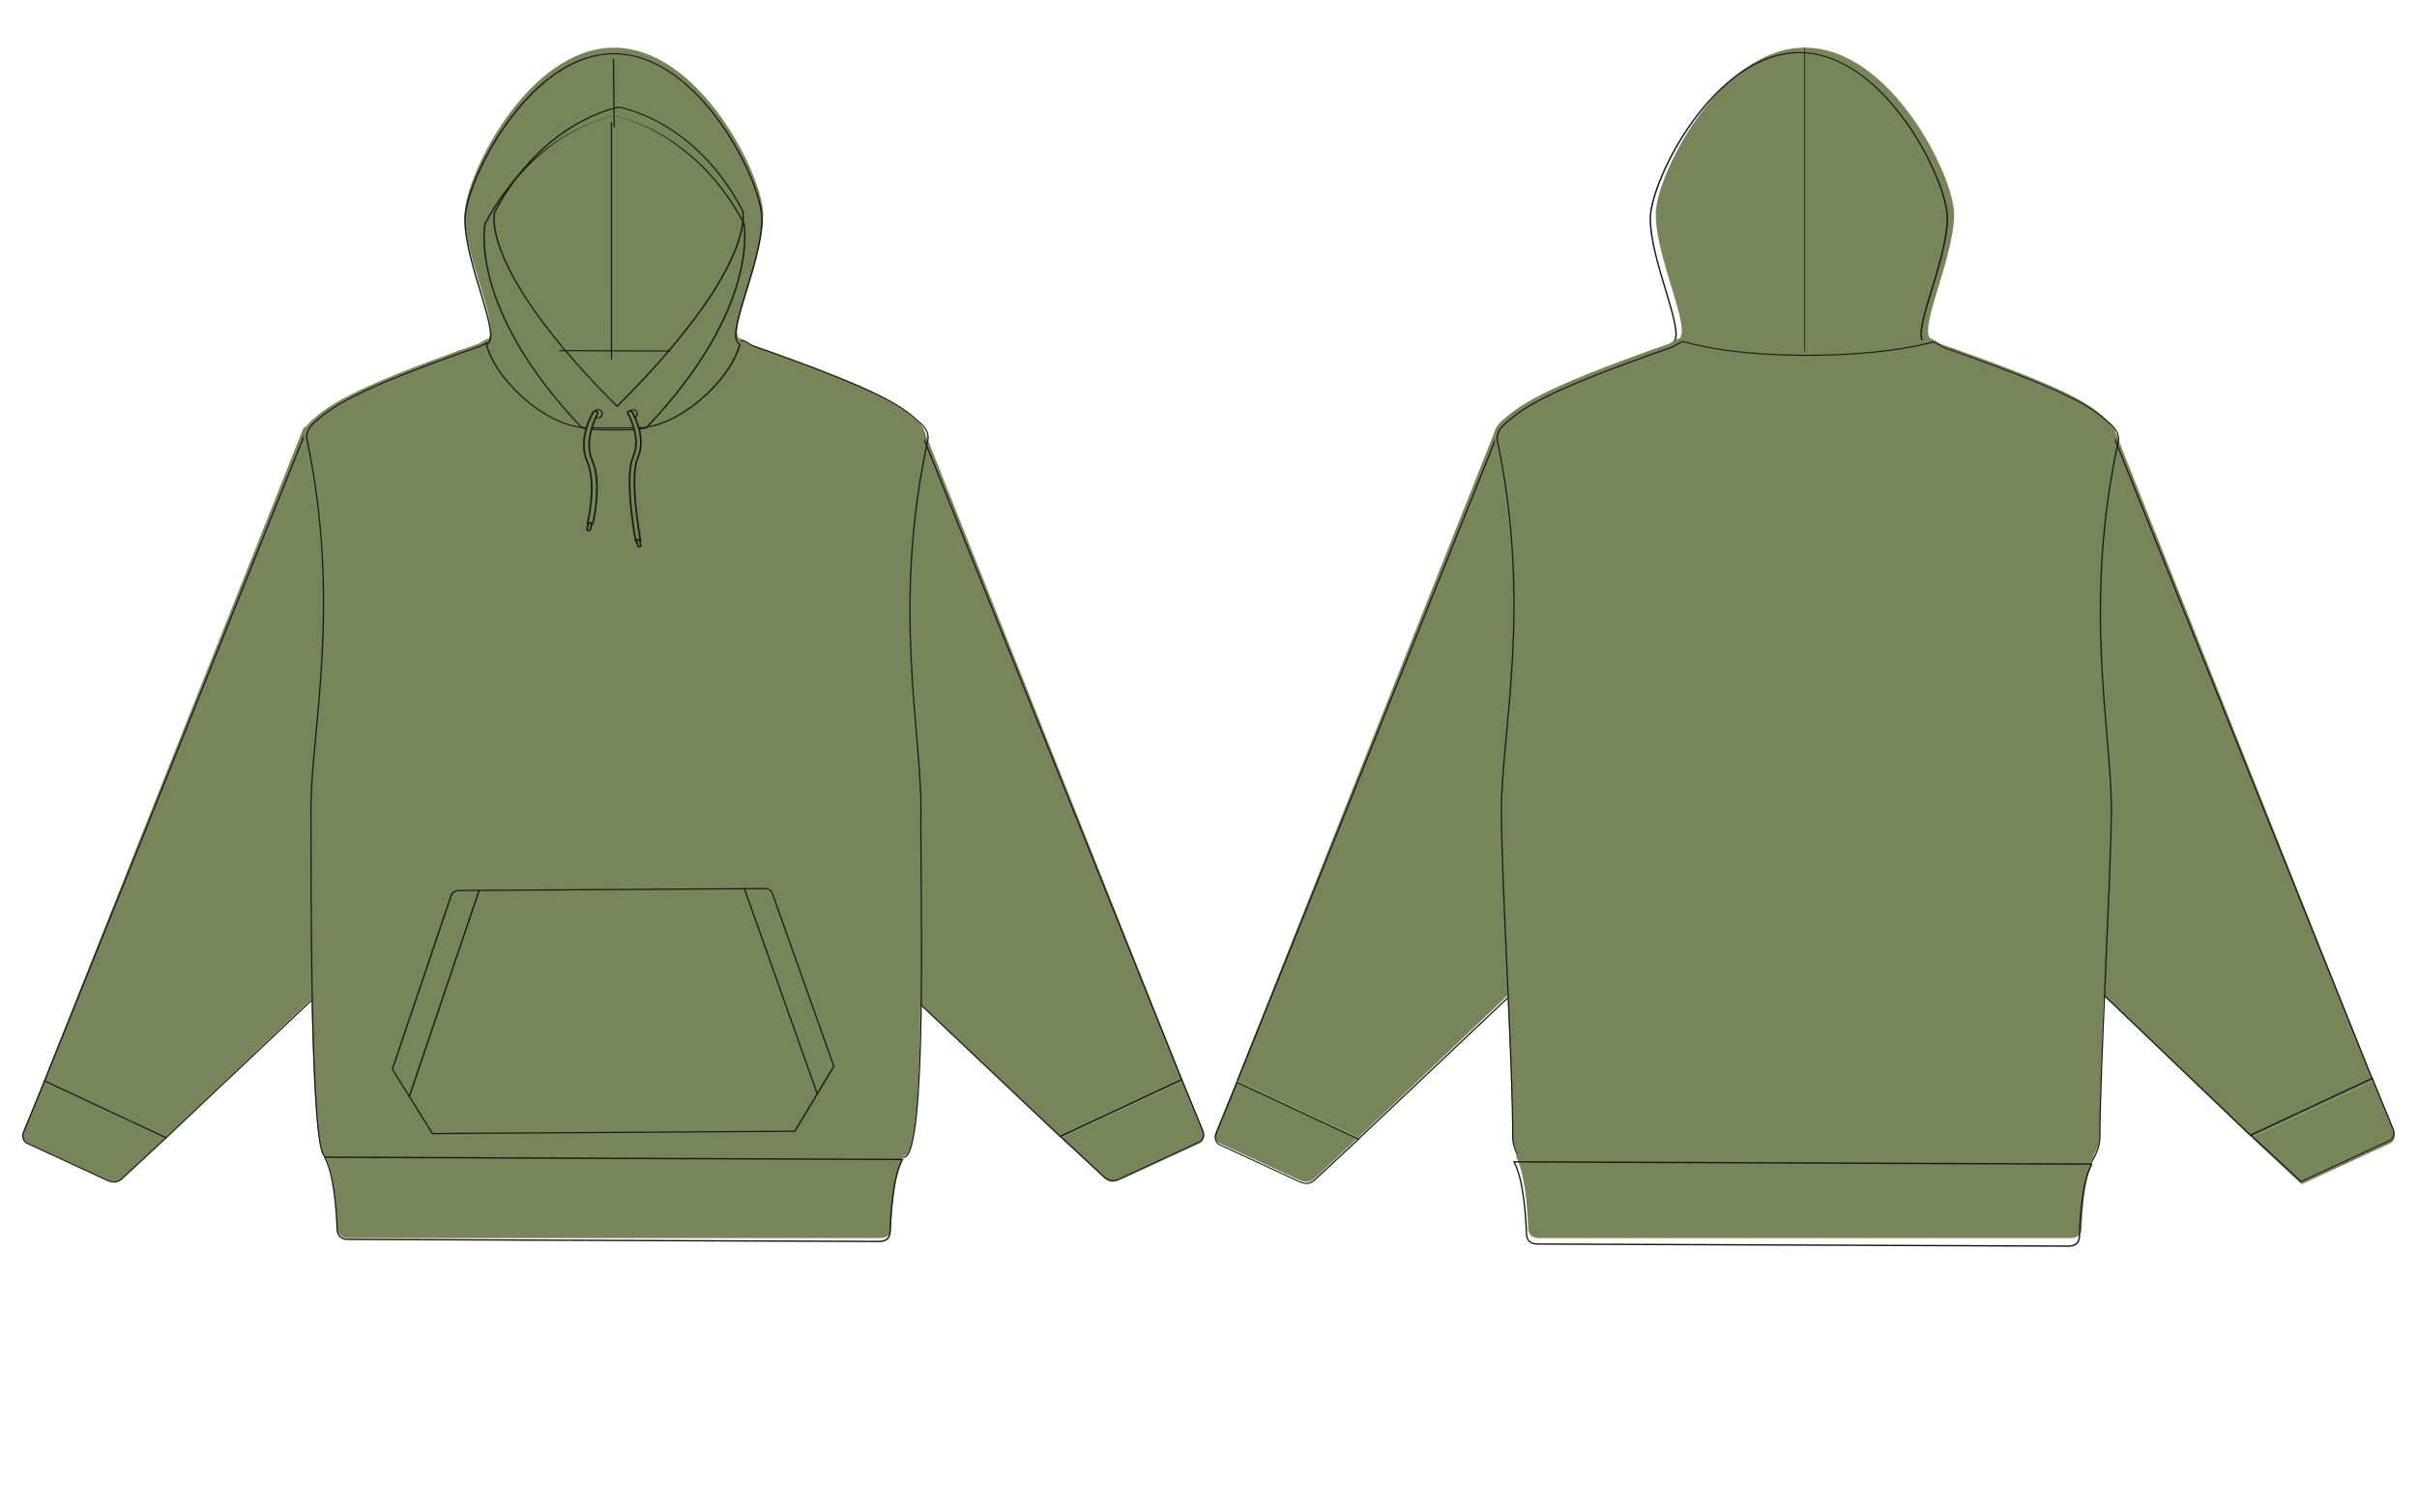 <?xml version="1.0" encoding="UTF-8" standalone="no"?><svg xmlns="http://www.w3.org/2000/svg" xmlns:xlink="http://www.w3.org/1999/xlink" fill="#000000" height="452.5" preserveAspectRatio="xMidYMid meet" version="1" viewBox="-5.7 -13.8 723.2 452.5" width="723.2" zoomAndPan="magnify"><g><g id="change1_1"><path d="M 252.219 208.273 C 252.219 201.559 263.797 184.238 219.855 99.594 C 221.633 96.031 222.441 94.004 223.395 90.797 C 243.504 99.75 261.016 109.984 270.492 114.203 L 348.191 309.59 L 311.73 326.566 L 266.746 283.777 L 252.219 208.273" fill="#78845a" fill-rule="evenodd"/></g><path d="M -379.624 3500.682 C -470.529 3535.463 -630.008 3750.513 -2060.552 3713.279 C -2097.268 3750.972 -2119.476 3770.226 -2156.718 3797.156 C -1905.248 3968.468 -1653.261 4105.024 -1534.761 4185.757 L 1613.667 4014.807 L 1607.308 3532.176 L 736.664 3266.892 Z M -379.624 3500.682" fill="none" stroke="#1a1a1a" stroke-linecap="round" stroke-linejoin="round" stroke-miterlimit="2.613" stroke-width="4.676" transform="matrix(.029 .06 .075 -.036 0 357)"/><g id="change1_2"><path d="M 311.73 326.566 L 324.684 338.652 C 326.301 340.27 327.879 340.016 329.551 339.242 C 337.527 335.551 345.137 332.074 353.215 328.328 C 354.23 327.938 354.996 326.449 354.406 325 L 348.176 309.598 L 311.73 326.566" fill="#78845a" fill-rule="evenodd"/></g><path d="M 1606.954 3532.725 L 1854.485 3610.334 C 1886.848 3619.465 1893.632 3637.866 1893.991 3659.974 C 1895.688 3765.458 1897.914 3865.854 1899.527 3972.72 C 1900.818 3985.74 1885.657 4001.782 1862.196 4002.861 L 1613.344 4015.155 Z M 1606.954 3532.725" fill="none" stroke="#1a1a1a" stroke-linecap="round" stroke-linejoin="round" stroke-miterlimit="2.613" stroke-width="4.679" transform="matrix(.029 .06 .075 -.036 0 357)"/><g id="change1_3"><path d="M 103.395 208.273 C 103.395 201.559 91.816 184.238 135.758 99.594 C 133.98 96.031 133.176 94.004 132.219 90.797 C 112.109 99.75 94.598 109.984 85.121 114.203 L 7.422 309.59 L 43.883 326.566 L 88.863 283.777 L 103.395 208.273" fill="#78845a" fill-rule="evenodd"/></g><path d="M -2683.199 -348.895 C -2774.103 -314.113 -2933.582 -99.063 -4364.18 -136.277 C -4400.789 -98.624 -4423.128 -79.372 -4460.292 -52.42 C -4208.823 118.892 -3956.835 255.448 -3838.335 336.181 L -689.908 165.231 L -696.267 -317.4 L -1566.91 -582.684 Z M -2683.199 -348.895" fill="none" stroke="#1a1a1a" stroke-linecap="round" stroke-linejoin="round" stroke-miterlimit="2.613" stroke-width="4.676" transform="matrix(-.029 .06 -.075 -.036 0 357)"/><g id="change1_4"><path d="M 43.883 326.566 L 30.93 338.652 C 29.312 340.27 27.734 340.016 26.062 339.242 C 18.086 335.551 10.477 332.074 2.398 328.328 C 1.383 327.938 0.617 326.449 1.207 325 L 7.438 309.598 L 43.883 326.566" fill="#78845a" fill-rule="evenodd"/></g><path d="M -696.137 -317.448 L -448.659 -239.819 C -416.296 -230.688 -409.512 -212.286 -409.152 -190.178 C -407.456 -84.694 -405.23 15.701 -403.669 122.588 C -402.326 135.588 -417.512 151.587 -440.947 152.709 L -689.775 165.045 Z M -696.137 -317.448" fill="none" stroke="#1a1a1a" stroke-linecap="round" stroke-linejoin="round" stroke-miterlimit="2.613" stroke-width="4.679" transform="matrix(-.029 .06 -.075 -.036 0 357)"/><g id="change1_5"><path d="M 140.711 87.43 C 139.125 87.852 138.387 88.746 136.918 89.258 C 97.852 102.898 92.219 107.949 87.441 112.133 C 85.738 113.621 85.121 115.109 85.121 116.797 C 95.859 166.387 86.777 204.539 86.84 228.094 C 87 250.324 86.984 332.125 91.574 332.125 C 100.859 335.086 102.359 344.438 104.641 345.504 C 117.406 345.504 126.664 345.504 139.453 345.504 C 152.223 345.504 165.008 345.504 177.797 345.504 L 178.434 345.504 C 191.219 345.504 204.008 345.504 216.777 345.504 C 229.566 345.504 239.527 345.504 252.297 345.504 C 252.297 345.504 255.836 343.848 260.598 337.625 C 261.699 336.188 259.504 332.125 264.656 332.125 C 271.906 332.125 269.23 250.324 269.391 228.094 C 269.453 204.539 260.371 166.387 271.109 116.797 C 271.109 115.109 270.492 113.621 268.789 112.133 C 263.988 107.93 260.824 103.816 219.109 89.258 C 217.785 88.797 216.941 87.809 215.52 87.43 C 204.352 90.422 190.09 91.488 178.051 91.488 C 165.152 91.488 152.699 90.641 140.711 87.43" fill="#78845a" fill-rule="evenodd"/></g><path d="M 4559.757 -126.935 C 4543.777 -111.949 4526.888 -108.59 4510.451 -95.339 C 4072.832 256.976 3967.994 291.798 3880.485 321.869 C 3849.259 332.579 3825.119 331.551 3802.28 322.808 C 3200.65 -50.373 2625.461 -149.698 2307.066 -272.406 C 2007.225 -389.312 899.993 -812.935 929.718 -862.63 C 949.775 -978.504 832.921 -1043.193 833.236 -1073.375 C 915.933 -1211.635 975.888 -1311.872 1058.712 -1450.344 C 1141.409 -1588.603 1224.208 -1727.032 1307.032 -1865.503 L 1311.155 -1872.397 C 1393.954 -2010.826 1476.778 -2149.297 1559.475 -2287.557 C 1642.299 -2426.028 1706.832 -2533.92 1789.504 -2672.138 C 1789.504 -2672.138 1834.84 -2701.876 1949.898 -2721.194 C 1976.488 -2725.674 2017.255 -2680.857 2050.622 -2736.643 C 2097.574 -2815.141 3187.376 -2362.378 3489.291 -2248.94 C 3808.496 -2127.585 4266.052 -1831.592 5006.767 -1690.945 C 5029.606 -1682.202 5045.752 -1667.809 5054.866 -1641.658 C 5080.662 -1567.903 5115.842 -1512.335 5042.734 -985.25 C 5040.397 -968.525 5048.308 -954.269 5044.228 -936.911 C 4931.405 -831.494 4824.611 -682.603 4746.645 -552.252 C 4663.112 -412.596 4593.937 -273.371 4559.757 -126.935 Z M 4559.757 -126.935" fill="none" stroke="#1a1a1a" stroke-linecap="round" stroke-linejoin="round" stroke-miterlimit="2.613" stroke-width="4.677" transform="matrix(.029 -.06 -.075 -.036 0 357)"/><g id="change1_6"><path d="M 534.359 113.09 C 532.203 113.094 529.879 113.051 526.562 112.98 C 515.031 112.98 499.336 99.359 496.266 87.902 C 501.266 86.082 489.719 63.926 489.719 50.262 C 489.719 38.949 508.645 0.469 534.359 0.457 C 560.078 0.469 579.004 38.949 579.004 50.262 C 579.004 63.926 567.453 86.082 572.457 87.902 C 569.387 99.359 553.688 112.98 542.16 112.98 C 538.844 113.051 536.516 113.094 534.359 113.09" fill="#78845a" fill-rule="evenodd"/></g><path d="M 5482.979 -4722.4 C 5474.912 -4700.798 5466.878 -4677.352 5455.58 -4643.969 C 5412.737 -4528.393 5549.749 -4335.711 5702.578 -4275.196 C 5747.314 -4320.573 6022.132 -4147.305 6218.074 -4111.822 C 6380.294 -4082.445 7002.417 -4172.208 7098.068 -4429.923 C 7193.51 -4687.718 6712.019 -4977.335 6549.799 -5006.711 C 6353.857 -5042.194 5993.224 -4983.958 5985.712 -5038.839 C 5810.012 -5037.817 5556.358 -4915.838 5513.53 -4800.302 C 5500.2 -4767.244 5490.934 -4744.022 5482.979 -4722.4 Z M 5482.979 -4722.4" fill="none" stroke="#1a1a1a" stroke-linecap="round" stroke-linejoin="round" stroke-miterlimit="2.613" stroke-width="4.681" transform="matrix(.017 -.065 -.093 -.024 0 357)"/><g id="change1_7"><path d="M 178.004 113.09 C 175.848 113.094 173.52 113.051 170.203 112.98 C 158.676 112.98 142.977 99.359 139.906 87.902 C 144.91 86.082 133.359 63.926 133.359 50.262 C 133.359 38.949 152.285 0.469 178.004 0.457 C 203.719 0.469 222.648 38.949 222.648 50.262 C 222.648 63.926 211.098 86.082 216.098 87.902 C 213.027 99.359 197.332 112.98 185.801 112.98 C 182.488 113.051 180.16 113.094 178.004 113.09" fill="#78845a" fill-rule="evenodd"/></g><path d="M 4158.996 -1150.712 C 4150.929 -1129.111 4142.896 -1105.665 4131.582 -1072.242 C 4088.754 -956.706 4225.752 -763.984 4378.637 -703.459 C 4423.332 -748.885 4698.135 -575.578 4894.077 -540.095 C 5056.297 -510.719 5678.419 -600.482 5774.141 -858.226 C 5869.513 -1115.992 5388.036 -1405.647 5225.816 -1435.023 C 5029.819 -1470.517 4669.241 -1412.271 4661.658 -1467.122 C 4486.014 -1466.09 4232.375 -1344.151 4189.533 -1228.575 C 4176.218 -1195.557 4166.952 -1172.334 4158.996 -1150.712 Z M 4158.996 -1150.712" fill="none" stroke="#1a1a1a" stroke-linecap="round" stroke-linejoin="round" stroke-miterlimit="2.613" stroke-width="4.681" transform="matrix(.017 -.065 -.093 -.024 0 357)"/><g id="change1_8"><path d="M 608.465 208.273 C 608.465 201.559 620.047 184.238 576.102 99.594 C 577.879 96.031 578.688 94.004 579.641 90.797 C 599.746 99.75 617.262 109.984 626.738 114.203 L 704.438 309.59 L 667.977 326.566 L 623.48 283.777 L 608.465 208.273" fill="#78845a" fill-rule="evenodd"/></g><path d="M 1927.996 7357.128 C 1837.145 7391.89 1677.666 7606.94 247.068 7569.726 C 210.406 7607.399 188.145 7626.673 150.956 7653.582 C 402.425 7824.895 654.413 7961.451 772.912 8042.184 L 3921.34 7871.233 L 3914.981 7388.603 L 3047.475 7128.562 Z M 1927.996 7357.128" fill="none" stroke="#1a1a1a" stroke-linecap="round" stroke-linejoin="round" stroke-miterlimit="2.613" stroke-width="4.676" transform="matrix(.029 .06 .075 -.036 0 357)"/><g id="change1_9"><path d="M 667.977 326.566 L 682.965 340.555 C 691.992 336.367 700.434 332.516 709.461 328.328 C 710.477 327.938 711.242 326.449 710.652 325 L 704.422 309.598 L 667.977 326.566" fill="#78845a" fill-rule="evenodd"/></g><path d="M 3914.249 7389.708 L 4200.657 7479.516 C 4202.444 7598.947 4204.983 7710.293 4206.717 7829.744 C 4208.06 7842.744 4192.874 7858.743 4169.439 7859.865 L 3920.611 7872.201 Z M 3914.249 7389.708" fill="none" stroke="#1a1a1a" stroke-linecap="round" stroke-linejoin="round" stroke-miterlimit="2.613" stroke-width="4.679" transform="matrix(.029 .06 .075 -.036 0 357)"/><g id="change1_10"><path d="M 460.258 208.273 C 460.258 201.559 448.676 184.238 492.617 99.594 C 490.844 96.031 490.035 94.004 489.078 90.797 C 468.973 99.75 451.461 109.984 441.98 114.203 L 364.285 309.59 L 400.746 326.566 L 445.727 283.777 L 460.258 208.273" fill="#78845a" fill-rule="evenodd"/></g><path d="M -4994.87 -4212.002 C -5085.774 -4177.221 -5245.228 -3962.128 -6675.773 -3999.363 C -6712.461 -3961.732 -6734.721 -3942.458 -6771.963 -3915.528 C -6520.494 -3744.216 -6268.506 -3607.66 -6149.982 -3526.884 L -3001.579 -3697.877 L -3007.938 -4180.508 L -3878.581 -4445.792 Z M -4994.87 -4212.002" fill="none" stroke="#1a1a1a" stroke-linecap="round" stroke-linejoin="round" stroke-miterlimit="2.613" stroke-width="4.676" transform="matrix(-.029 .06 -.075 -.036 0 357)"/><g id="change1_11"><path d="M 496.953 87.43 C 495.371 87.852 494.633 88.746 493.164 89.258 C 454.098 102.898 448.465 107.949 443.684 112.133 C 441.98 113.621 441.367 115.109 441.367 116.797 C 452.105 166.387 443.023 204.539 443.086 228.094 C 443.246 250.324 446.859 304.043 446.859 325.758 C 446.859 330.914 451.484 336.188 452.586 337.625 C 457.348 343.848 460.883 345.504 460.883 345.504 C 473.652 345.504 482.91 345.504 495.699 345.504 C 508.469 345.504 521.254 345.504 534.043 345.504 L 534.68 345.504 C 547.465 345.504 560.254 345.504 573.023 345.504 C 585.812 345.504 595.773 345.504 608.543 345.504 C 608.543 345.504 612.082 343.848 616.844 337.625 C 617.945 336.188 622.57 330.914 622.57 325.758 C 622.57 304.043 625.477 250.324 625.633 228.094 C 625.695 204.539 616.617 166.387 627.355 116.797 C 627.355 115.109 626.738 113.621 625.035 112.133 C 620.234 107.93 617.07 103.816 575.355 89.258 C 574.031 88.797 573.188 87.809 571.766 87.43 C 560.598 90.422 546.336 91.488 534.297 91.488 C 521.398 91.488 508.945 90.641 496.953 87.43" fill="#78845a" fill-rule="evenodd"/></g><path d="M 6866.858 -3984.122 C 6850.878 -3969.136 6833.989 -3965.777 6817.552 -3952.526 C 6379.933 -3600.211 6275.095 -3565.39 6187.533 -3535.338 C 6156.36 -3524.608 6132.22 -3525.636 6109.381 -3534.379 C 5507.751 -3907.56 4932.562 -4006.885 4614.167 -4129.594 C 4314.326 -4246.499 3610.671 -4563.926 3316.772 -4676.426 C 3246.985 -4703.14 3205.564 -4780.537 3193.242 -4799.911 C 3139.806 -4883.726 3140.337 -4930.563 3140.337 -4930.563 C 3223.034 -5068.822 3282.989 -5169.06 3365.813 -5307.531 C 3448.51 -5445.79 3531.309 -5584.219 3614.133 -5722.69 L 3618.256 -5729.584 C 3701.08 -5868.055 3783.879 -6006.484 3866.576 -6144.744 C 3949.4 -6283.215 4013.908 -6391.065 4096.605 -6529.325 C 4096.605 -6529.325 4141.941 -6559.063 4256.947 -6578.401 C 4283.589 -6582.861 4384.914 -6605.617 4454.702 -6578.903 C 4748.601 -6466.403 5494.477 -6219.565 5796.392 -6106.128 C 6115.597 -5984.772 6573.153 -5688.779 7313.868 -5548.132 C 7336.707 -5539.389 7352.853 -5524.996 7361.967 -5498.846 C 7387.763 -5425.09 7422.943 -5369.522 7349.835 -4842.438 C 7347.498 -4825.712 7355.409 -4811.456 7351.329 -4794.098 C 7238.506 -4688.681 7131.712 -4539.79 7053.745 -4409.439 C 6970.213 -4269.784 6901.038 -4130.558 6866.858 -3984.122 Z M 6866.858 -3984.122" fill="none" stroke="#1a1a1a" stroke-linecap="round" stroke-linejoin="round" stroke-miterlimit="2.613" stroke-width="4.677" transform="matrix(.029 -.06 -.075 -.036 0 357)"/><g id="change1_12"><path d="M 178.113 332.125 L 91.574 332.125 C 94.383 337.141 95.109 348.191 95.297 353.586 C 95.371 355.797 96.527 356.672 98.766 356.672 L 257.465 356.672 C 259.699 356.672 260.855 355.797 260.934 353.586 C 261.121 348.191 261.848 337.141 264.656 332.125 L 178.113 332.125" fill="#78845a" fill-rule="evenodd"/></g><path d="M 2204.983 -1430.283 L 1267.562 -625.475 C 1242.406 -697.187 1127.82 -804.399 1070.074 -855.18 C 1046.42 -876.005 1049.206 -894.675 1073.451 -915.49 L 2792.458 -2391.317 C 2816.703 -2412.132 2838.923 -2414.93 2864.227 -2395.522 C 2926.035 -2348.228 3056.36 -2254.53 3142.362 -2235.055 Z M 2204.983 -1430.283" fill="none" stroke="#1a1a1a" stroke-linecap="round" stroke-linejoin="round" stroke-miterlimit="2.613" stroke-width="5.914" transform="matrix(.045 -.046 -.055 -.054 0 357)"/><g id="change1_13"><path d="M 112.078 307.051 C 118.098 289.762 124.07 272.637 130.09 255.348 C 130.371 254.41 131.324 253.926 132.438 253.926 L 223.793 253.926 C 224.902 253.926 225.859 254.41 226.141 255.348 C 232.16 272.637 238.133 289.762 244.152 307.051 L 232.324 326.316 L 123.906 326.316 L 112.078 307.051" fill="#78845a" fill-rule="evenodd"/></g><path d="M 1484.9 -904.087 C 1757.854 -863.995 2028.294 -824.394 2301.249 -784.302 C 2315.666 -781.665 2329.134 -788.968 2337.32 -800.959 L 3009.135 -1784.987 C 3017.293 -1796.937 3017.872 -1810.209 3007.592 -1818.904 C 2823.17 -1988.674 2640.575 -2156.943 2456.154 -2326.713 L 2114.339 -2316.235 L 1317.049 -1148.42 Z M 1484.9 -904.087" fill="none" stroke="#1a1a1a" stroke-linecap="round" stroke-linejoin="round" stroke-miterlimit="2.613" stroke-width="5.223" transform="matrix(.032 -.058 -.071 -.039 0 357)"/><path d="M 1413.603 -1007.662 L 2381.893 -865.503 M 2311.304 -2322.13 L 2965.478 -1720.023" fill="none" stroke="#1a1a1a" stroke-linecap="round" stroke-linejoin="round" stroke-miterlimit="2.613" stroke-width="5.222" transform="matrix(.032 -.058 -.071 -.039 0 357)"/><g id="change1_14"><path d="M 177.938 18.953 C 177.938 18.953 154.52 22.633 139.32 51.203 C 139.32 51.203 133.883 76.355 168.469 112.844 C 170.953 113.746 186.145 113.723 187.766 112.844 C 222.348 76.355 216.91 51.203 216.91 51.203 C 201.711 22.633 177.938 18.953 177.938 18.953" fill="#78845a" fill-rule="evenodd"/></g><path d="M 6039.875 115.175 C 6039.875 115.175 5842.971 330.97 5331.525 322.859 C 5331.525 322.859 4929.766 235.458 4606.249 -320.461 C 4608.22 -350.71 4701.318 -504.074 4724.095 -515.479 C 5469.91 -658.407 5805.27 -461.122 5805.27 -461.122 C 6131.11 -145.861 6039.875 115.175 6039.875 115.175 Z M 6039.875 115.175" fill="none" stroke="#1a1a1a" stroke-linecap="round" stroke-linejoin="round" stroke-miterlimit="2.613" stroke-width="5.06" transform="matrix(.031 -.055 -.08 -.033 0 357)"/><g id="change1_15"><path d="M 177.984 20.875 C 177.984 20.875 155.516 24.41 140.945 51.855 C 140.945 51.855 135.805 68.207 177.992 109.934 C 220.18 68.207 215.312 51.855 215.312 51.855 C 200.742 24.41 177.984 20.875 177.984 20.875" fill="#78845a" fill-rule="evenodd"/></g><path d="M 6000.176 81.868 C 6000.176 81.868 5812.245 289.437 5322.148 283.154 C 5322.148 283.154 5051.585 243.536 4696.05 -417.081 C 5562.602 -610.227 5772.576 -469.383 5772.576 -469.383 C 6086.183 -168.235 6000.176 81.868 6000.176 81.868 Z M 6000.176 81.868" fill="none" stroke="#1a1a1a" stroke-linecap="round" stroke-linejoin="round" stroke-miterlimit="2.613" stroke-width="5.056" transform="matrix(.031 -.056 -.08 -.033 0 357)"/><path d="M 4546.476 -862.65 L 5504.833 -571.323" fill="none" stroke="#1a1a1a" stroke-linecap="round" stroke-linejoin="round" stroke-miterlimit="2.613" stroke-width="4.562" transform="matrix(.024 -.064 -.079 -.032 0 357)"/><path d="M 5740.132 1911.554 L 5974.612 2120.3" fill="none" stroke="#1a1a1a" stroke-linecap="round" stroke-linejoin="round" stroke-miterlimit="2.613" stroke-width="4.957" transform="matrix(.05 -.041 -.057 -.051 0 357)"/><path d="M 4448.006 2407.999 L 4804.219 2211.707" fill="none" stroke="#1a1a1a" stroke-linecap="round" stroke-linejoin="round" stroke-miterlimit="2.613" stroke-width="5.269" transform="matrix(.064 -.03 -.051 -.055 0 357)"/><g id="change1_16"><path d="M 182.797 108.289 C 183.465 108.289 184.008 108.832 184.008 109.5 C 184.008 110.172 183.465 110.711 182.797 110.711 C 182.129 110.711 181.586 110.172 181.586 109.5 C 181.586 108.832 182.129 108.289 182.797 108.289" fill="#78845a" fill-rule="evenodd"/></g><path d="M 4550.739 -690.589 C 4555.066 -697.82 4551.233 -706.511 4542.191 -709.971 C 4533.096 -713.451 4522.282 -710.366 4517.955 -703.134 C 4513.629 -695.903 4517.409 -687.232 4526.504 -683.752 C 4535.546 -680.292 4546.413 -683.357 4550.739 -690.589 Z M 4550.739 -690.589" fill="none" stroke="#1a1a1a" stroke-linecap="round" stroke-linejoin="round" stroke-miterlimit="2.613" stroke-width="4.675" transform="matrix(.029 -.06 -.075 -.036 0 357)"/><g id="change1_17"><path d="M 172.312 108.289 C 171.645 108.289 171.102 108.832 171.102 109.5 C 171.102 110.172 171.645 110.711 172.312 110.711 C 172.984 110.711 173.523 110.172 173.523 109.5 C 173.523 108.832 172.984 108.289 172.312 108.289" fill="#78845a" fill-rule="evenodd"/></g><path d="M -4482.83 -577.086 C -4478.503 -569.855 -4467.636 -566.789 -4458.594 -570.249 C -4449.499 -573.73 -4445.719 -582.4 -4450.046 -589.631 C -4454.398 -596.905 -4465.265 -599.971 -4474.307 -596.51 C -4483.349 -593.05 -4487.182 -584.36 -4482.83 -577.086 Z M -4482.83 -577.086" fill="none" stroke="#1a1a1a" stroke-linecap="round" stroke-linejoin="round" stroke-miterlimit="2.613" stroke-width="4.675" transform="matrix(-.029 .06 -.075 -.036 0 357)"/><g id="change1_18"><path d="M 400.742 326.566 L 387.789 338.652 C 386.176 340.27 384.598 340.016 382.926 339.242 C 374.949 335.551 367.34 332.074 359.262 328.328 C 358.246 327.938 357.477 326.449 358.07 325 L 364.301 309.598 L 400.742 326.566" fill="#78845a" fill-rule="evenodd"/></g><path d="M -3007.404 -4181.071 L -2759.898 -4103.505 C -2727.535 -4094.373 -2720.751 -4075.972 -2720.392 -4053.864 C -2718.67 -3948.338 -2716.444 -3847.942 -2714.856 -3741.118 C -2713.54 -3728.056 -2728.726 -3712.056 -2752.162 -3710.935 L -3001.014 -3698.641 Z M -3007.404 -4181.071" fill="none" stroke="#1a1a1a" stroke-linecap="round" stroke-linejoin="round" stroke-miterlimit="2.613" stroke-width="4.679" transform="matrix(-.029 .06 -.075 -.036 0 357)"/><g id="change1_19"><path d="M 171.766 109.566 C 171.758 109.574 166.953 117.562 170.02 124.387 C 172.895 130.785 170.164 142.617 170.16 142.633 C 170.113 142.836 170.102 142.977 170.312 143.012 C 170.648 143.051 170.98 143.09 171.316 143.129 C 171.512 143.148 171.672 142.996 171.707 142.82 C 171.715 142.805 174.551 130.785 171.535 124.074 C 168.711 117.789 173.105 109.996 173.113 109.992 C 173.422 109.141 171.977 108.984 171.766 109.566" fill="#78845a" fill-rule="evenodd"/></g><path d="M 1717.656 2474.336 C 1717.578 2474.258 1669.531 2394.375 1700.195 2326.133 C 1728.945 2262.148 1701.641 2143.828 1701.602 2143.672 C 1701.133 2141.641 1701.016 2140.234 1703.125 2139.883 C 1706.484 2139.492 1709.805 2139.102 1713.164 2138.711 C 1715.117 2138.516 1716.719 2140.039 1717.07 2141.797 C 1717.148 2141.953 1745.508 2262.148 1715.352 2329.258 C 1687.109 2392.109 1731.055 2470.039 1731.133 2470.078 C 1734.219 2478.594 1719.766 2480.156 1717.656 2474.336 Z M 1717.656 2474.336" fill="none" stroke="#1a1a1a" stroke-miterlimit="2.613" stroke-width="5" transform="matrix(.1 0 0 -.1 0 357)"/><g id="change1_20"><path d="M 170.945 142.648 L 170.871 142.641 C 170.617 142.613 170.367 142.742 170.32 142.93 L 169.922 144.531 C 169.879 144.719 170.047 144.898 170.305 144.926 L 170.379 144.934 C 170.633 144.961 170.883 144.836 170.93 144.645 L 171.324 143.047 C 171.371 142.855 171.199 142.68 170.945 142.648" fill="#78845a" fill-rule="evenodd"/></g><path d="M 1709.453 2143.516 L 1708.711 2143.594 C 1706.172 2143.867 1703.672 2142.578 1703.203 2140.703 L 1699.219 2124.688 C 1698.789 2122.812 1700.469 2121.016 1703.047 2120.742 L 1703.789 2120.664 C 1706.328 2120.391 1708.828 2121.641 1709.297 2123.555 L 1713.242 2139.531 C 1713.711 2141.445 1711.992 2143.203 1709.453 2143.516 Z M 1709.453 2143.516" fill="none" stroke="#1a1a1a" stroke-miterlimit="2.613" stroke-width="5" transform="matrix(.1 0 0 -.1 0 357)"/><g id="change1_21"><path d="M 183.43 109.461 C 183.438 109.469 187.977 116.883 185.141 123.191 C 182.484 129.105 185.926 147.859 185.93 147.871 C 185.973 148.062 185.98 148.191 185.785 148.223 C 185.477 148.258 185.168 148.297 184.859 148.332 C 184.68 148.352 184.531 148.211 184.496 148.047 C 184.492 148.031 180.953 129.102 183.742 122.902 C 186.352 117.094 182.137 109.844 182.129 109.836 C 181.871 109.129 183.273 109.035 183.43 109.461" fill="#78845a" fill-rule="evenodd"/></g><path d="M 1834.297 2475.391 C 1834.375 2475.312 1879.766 2401.172 1851.406 2338.086 C 1824.844 2278.945 1859.258 2091.406 1859.297 2091.289 C 1859.727 2089.375 1859.805 2088.086 1857.852 2087.773 C 1854.766 2087.422 1851.68 2087.031 1848.594 2086.68 C 1846.797 2086.484 1845.312 2087.891 1844.961 2089.531 C 1844.922 2089.688 1809.531 2278.984 1837.422 2340.977 C 1863.516 2399.062 1821.367 2471.562 1821.289 2471.641 C 1818.711 2478.711 1832.734 2479.648 1834.297 2475.391 Z M 1834.297 2475.391" fill="none" stroke="#1a1a1a" stroke-miterlimit="2.613" stroke-width="5" transform="matrix(.1 0 0 -.1 0 357)"/><g id="change1_22"><path d="M 185.105 147.664 L 185.176 147.656 C 185.41 147.629 185.641 147.75 185.684 147.926 L 186.051 149.402 C 186.094 149.574 185.934 149.742 185.699 149.77 L 185.633 149.777 C 185.398 149.801 185.164 149.684 185.121 149.508 L 184.754 148.027 C 184.711 147.855 184.871 147.691 185.105 147.664" fill="#78845a" fill-rule="evenodd"/></g><path d="M 1851.055 2093.359 L 1851.758 2093.438 C 1854.102 2093.711 1856.406 2092.5 1856.836 2090.742 L 1860.508 2075.977 C 1860.938 2074.258 1859.336 2072.578 1856.992 2072.305 L 1856.328 2072.227 C 1853.984 2071.992 1851.641 2073.164 1851.211 2074.922 L 1847.539 2089.727 C 1847.109 2091.445 1848.711 2093.086 1851.055 2093.359 Z M 1851.055 2093.359" fill="none" stroke="#1a1a1a" stroke-miterlimit="2.613" stroke-width="5" transform="matrix(.1 0 0 -.1 0 357)"/><path d="M 5342.969 3565.43 L 5342.969 2655.117" fill="none" stroke="#1a1a1a" stroke-miterlimit="2.613" stroke-width="2.16" transform="matrix(.1 0 0 -.1 0 357)"/><g id="change1_23"><path d="M 534.359 332.125 L 447.82 332.125 C 450.629 337.141 451.355 348.191 451.543 353.586 C 451.617 355.797 452.773 356.672 455.008 356.672 L 613.711 356.672 C 615.945 356.672 617.102 355.797 617.18 353.586 C 617.367 348.191 618.094 337.141 620.902 332.125 L 534.359 332.125" fill="#78845a" fill-rule="evenodd"/></g><path d="M 6063.747 -4743.164 L 5126.368 -3938.393 C 5101.212 -4010.105 4986.584 -4117.28 4928.88 -4168.098 C 4905.184 -4188.886 4908.012 -4207.593 4932.215 -4228.372 L 6651.264 -5704.234 C 6675.466 -5725.013 6697.686 -5727.812 6723.032 -5708.44 C 6784.841 -5661.146 6915.166 -5567.447 7001.168 -5547.972 Z M 6063.747 -4743.164" fill="none" stroke="#1a1a1a" stroke-linecap="round" stroke-linejoin="round" stroke-miterlimit="2.613" stroke-width="5.914" transform="matrix(.045 -.046 -.055 -.054 0 357)"/></g></svg>